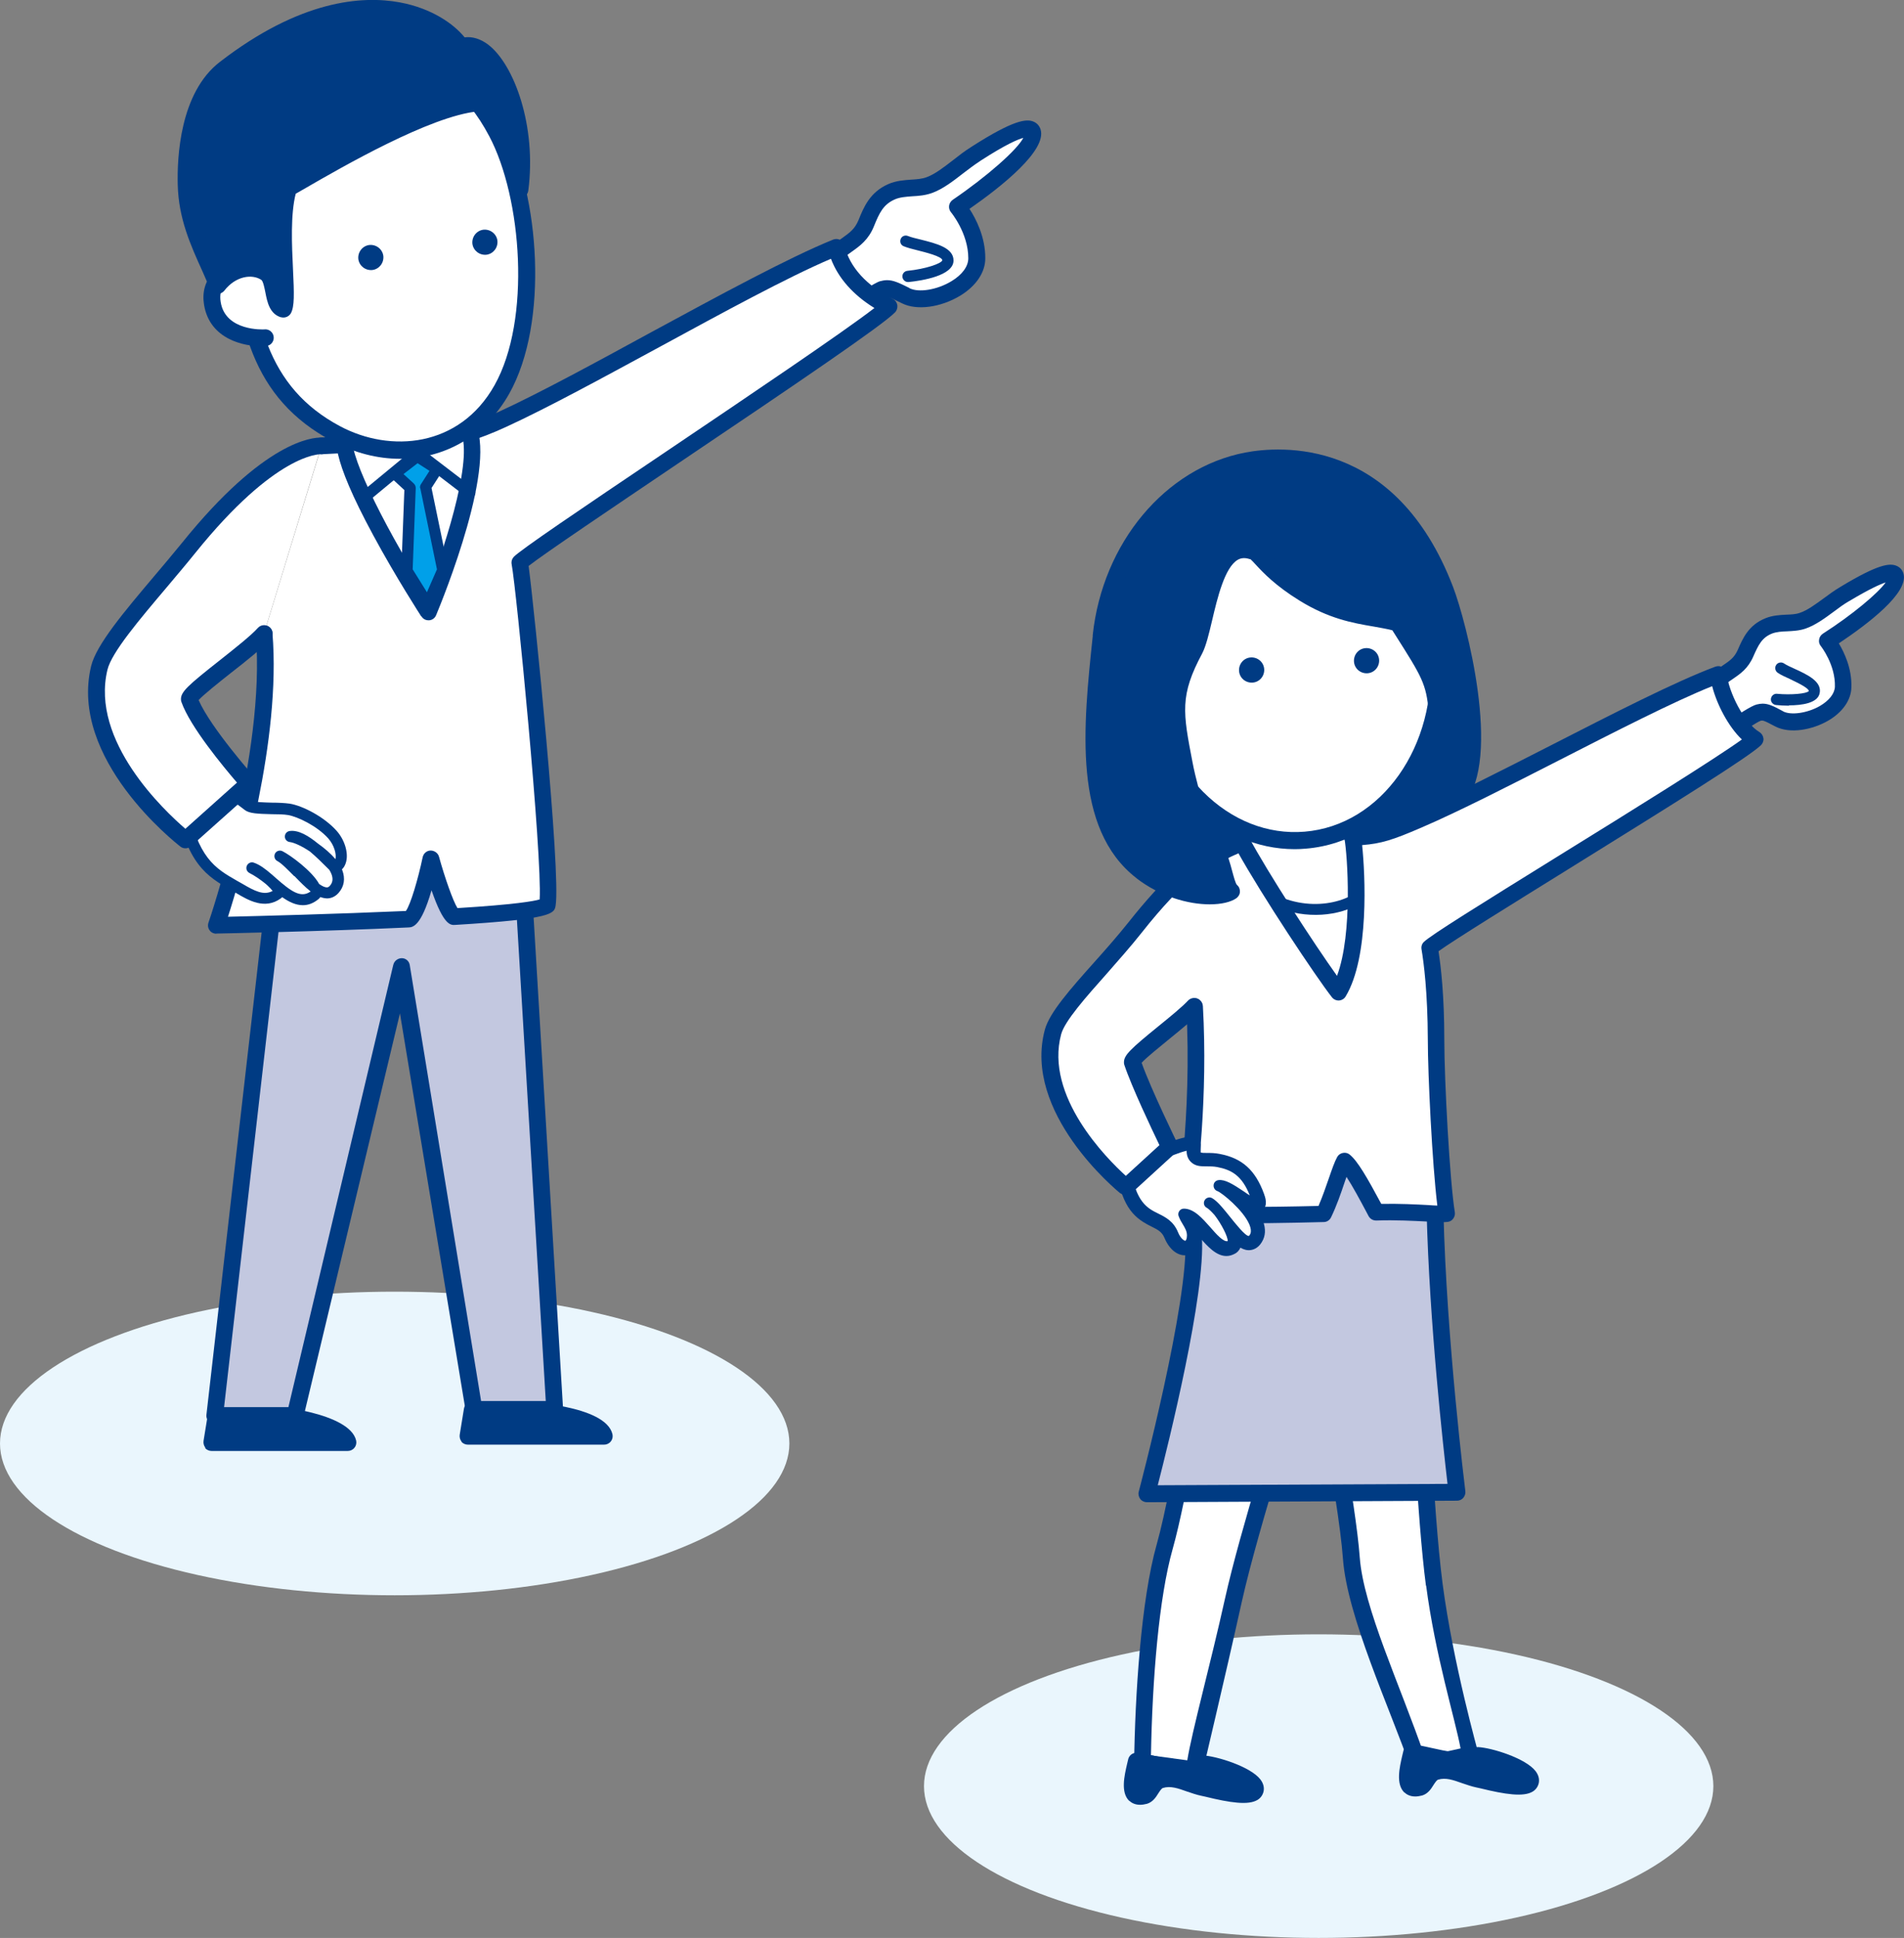 <?xml version="1.0" encoding="UTF-8"?><svg id="_レイヤー_2" xmlns="http://www.w3.org/2000/svg" viewBox="0 0 112.16 114.13"><rect x="0" y="0" width="112.16" height="114.13" fill="#808080" stroke="none"/><defs><style>.cls-1{fill:#c3c8e0;}.cls-1,.cls-2,.cls-3,.cls-4,.cls-5{stroke-width:0px;}.cls-2{fill:#00a0e9;}.cls-3{fill:#fff;}.cls-4{fill:#eaf6fd;}.cls-5{fill:#003b83;}</style></defs><g id="_文字"><ellipse class="cls-4" cx="23.25" cy="85.01" rx="23.25" ry="8.94"/><ellipse class="cls-4" cx="77.68" cy="105.19" rx="23.25" ry="8.94"/><path class="cls-3" d="M79.6,91.76c-.27-3.7-2.22-13.41-2.22-13.41l6.19,1.27s.31,9.12.91,13.71c.63,4.79,2.12,10.04,2.12,10.04l-3.01.65c-1.59-4.56-3.76-9.22-3.98-12.25Z"/><path class="cls-5" d="M83.12,104.18c-1.28-3.66-3.76-8.98-4.01-12.38h0c-.26-3.63-2.19-13.25-2.21-13.35-.03-.16.02-.33.14-.45.12-.12.29-.17.45-.13l6.19,1.27c.22.05.39.24.39.47,0,.09.32,9.15.91,13.66.62,4.72,2.1,9.93,2.11,10.01.05.26-.12.52-.38.58l-3.01.65s-.07.01-.1.01c-.21,0-.4-.13-.47-.33ZM84,93.39c-.53-4.02-.84-11.57-.9-13.37l-5.08-1.04c.46,2.34,1.85,9.6,2.08,12.74.22,2.96,2.35,7.45,3.82,11.71l2.12-.46c-.33-1.76-1.5-5.52-2.03-9.59ZM79.6,91.76h0s0,0,0,0Z"/><path class="cls-5" d="M87.04,103.39c.91.04,3.27.88,3.12,1.54-.15.66-2.68-.05-3.08-.13-.82-.17-1.64-.73-2.52-.45-.47.15-.58.83-.92.93-1.25.36-.56-1.63-.5-2.05.9.04,3.08.92,3.89.16Z"/><path class="cls-5" d="M82.73,105.57c-.52-.5-.28-1.5-.13-2.16.03-.11.05-.2.06-.25.04-.25.26-.43.51-.42.31.01.7.1,1.15.2.8.18,2,.45,2.38.09.1-.09.23-.14.36-.14.82.04,2.82.66,3.4,1.42.22.29.22.55.18.72-.05.2-.17.37-.35.48-.54.33-1.62.17-3.08-.19-.1-.02-.18-.04-.23-.05-.29-.06-.57-.16-.84-.25-.53-.19-.98-.35-1.43-.21-.08.03-.18.18-.27.32-.14.23-.33.51-.66.61-.15.04-.29.06-.41.06-.31,0-.51-.12-.64-.24ZM83.62,104.61c.14-.22.32-.51.65-.67-.06-.01-.11-.02-.16-.04-.2-.05-.4-.09-.57-.12-.12.54-.17.89-.12,1.04.02,0,.04,0,.07-.01.04-.04.1-.14.14-.2ZM86.6,104.14c.2.07.4.14.59.17.05.01.15.03.26.06,1.11.27,1.7.34,2.01.35-.49-.33-1.59-.73-2.27-.82-.18.12-.38.19-.59.24Z"/><path class="cls-3" d="M68.61,91.09c1.01-3.57,2.5-13.36,2.5-13.36l5.38,3.31s-2.83,8.68-3.83,13.19c-1.05,4.72-2.31,10-2.31,10l-3.05-.42c.06-4.83.48-9.8,1.31-12.73Z"/><path class="cls-5" d="M70.29,104.72l-3.05-.42c-.25-.03-.43-.25-.43-.5.05-3.88.4-9.57,1.33-12.85h0c.99-3.5,2.47-13.2,2.49-13.3.02-.16.13-.3.28-.37.15-.07.32-.06.47.03l5.38,3.31c.19.12.28.36.21.57-.03.09-2.83,8.71-3.82,13.15-1.03,4.65-2.29,9.9-2.3,9.98-.04.24-.25.42-.49.42-.02,0-.05,0-.07,0ZM71.48,78.53c-.37,2.36-1.54,9.66-2.4,12.69-.81,2.86-1.2,7.65-1.28,12.16l2.14.29c.29-1.77,1.34-5.55,2.23-9.56.88-3.96,3.17-11.16,3.72-12.87l-4.42-2.72Z"/><path class="cls-5" d="M70.83,103.88c.91.04,3.27.88,3.12,1.54-.15.66-2.68-.05-3.08-.13-.82-.17-1.64-.73-2.52-.45-.47.15-.58.83-.92.93-1.25.36-.56-1.63-.5-2.05.9.04,3.08.92,3.89.16Z"/><path class="cls-5" d="M66.52,106.06c-.52-.5-.28-1.5-.13-2.16.03-.11.05-.2.06-.25.04-.25.26-.44.51-.42.31.01.7.1,1.15.2.8.18,2,.45,2.38.09.1-.09.23-.14.36-.14.82.04,2.82.66,3.4,1.42.22.29.22.55.18.72-.05.2-.17.37-.35.48-.54.33-1.62.17-3.08-.19-.1-.02-.18-.04-.23-.05-.29-.06-.57-.16-.84-.25-.53-.19-.98-.35-1.43-.21-.08.03-.18.18-.27.32-.14.23-.33.51-.66.61-.15.04-.29.06-.41.06-.31,0-.51-.12-.64-.24ZM67.41,105.1c.14-.22.32-.51.65-.67-.06-.01-.11-.02-.16-.04-.2-.05-.4-.09-.57-.12-.12.54-.17.89-.12,1.04.02,0,.04,0,.07-.01.04-.04.1-.14.14-.2ZM70.39,104.63c.2.07.4.14.59.17.05.01.15.03.26.06,1.11.27,1.7.34,2.01.35-.49-.33-1.59-.73-2.27-.82-.18.12-.38.19-.59.24Z"/><path class="cls-1" d="M84.53,71.4c.19,7.65,1.29,16.49,1.29,16.49l-18.27.09s3.01-11.33,2.75-15.11c-.29-4.16,1.29-7.06,3.84-9.93,1.56-1.75,7.74-1.22,7.99,0,.75,3.64,2.29,3.98,2.4,8.46Z"/><path class="cls-5" d="M67.17,88.28c-.09-.12-.13-.28-.09-.43.03-.11,2.99-11.29,2.74-14.95-.33-4.77,1.82-7.88,3.96-10.29,1.28-1.44,5.04-1.53,7.17-.96,1.02.27,1.56.66,1.67,1.19.3,1.44.72,2.34,1.13,3.21.62,1.33,1.21,2.58,1.28,5.33.18,7.54,1.28,16.35,1.29,16.44.02.14-.03.28-.12.39-.09.11-.23.17-.37.17l-18.27.09h0c-.15,0-.3-.07-.39-.19ZM84.04,71.42h0c-.06-2.54-.58-3.65-1.18-4.94-.43-.93-.88-1.88-1.2-3.42-.07-.13-.69-.49-2.07-.66-1.88-.23-4.29,0-5.07.87-2.88,3.24-3.96,6.01-3.72,9.56.23,3.35-1.97,12.19-2.6,14.64l17.07-.08c-.24-2.06-1.07-9.49-1.23-15.99ZM84.53,71.4h0,0Z"/><path class="cls-3" d="M82.51,52.9c.81,2.34,1.17,5.72,1.17,5.72l-13.87.3s.53-3.58,1.39-6.02c.85-2.44,2.47-4.16,3.92-5.46,1.2-1.08,3.2-.58,3.85.09.96.98,2.72,3.03,3.54,5.37Z"/><path class="cls-5" d="M69.44,59.26c-.1-.11-.14-.26-.12-.4.02-.15.55-3.66,1.41-6.11.92-2.63,2.65-4.41,4.06-5.67,1.37-1.22,3.66-.78,4.54.11.8.81,2.76,2.99,3.65,5.55h0c.82,2.37,1.18,5.69,1.2,5.84.01.14-.03.27-.12.38-.09.1-.22.16-.36.17l-13.87.3s0,0-.01,0c-.14,0-.28-.06-.37-.17ZM82.05,53.07c-.83-2.38-2.67-4.42-3.42-5.18-.45-.46-2.16-.98-3.17-.07-1.32,1.18-2.94,2.85-3.78,5.26-.63,1.79-1.08,4.25-1.27,5.35l12.73-.28c-.13-1.04-.48-3.37-1.08-5.08Z"/><path class="cls-3" d="M80.48,52.5c-1.14,1.18-4.04,1.65-6.39-.05l5.46,8.05,1.04-8.14"/><path class="cls-5" d="M79.28,60.68l-5.46-8.05c-.09-.13-.07-.31.04-.42.11-.11.29-.12.42-.03,2.28,1.66,4.97,1.11,5.96.09.01-.01.03-.03.04-.04.05-.14.2-.23.35-.21.18.02.31.19.28.37l-1.04,8.15c-.02.14-.12.25-.25.28-.03,0-.05,0-.08,0-.11,0-.21-.05-.27-.14ZM75.14,53.41l4.19,6.18.82-6.41c-1.23.78-3.21.98-5.01.23Z"/><path class="cls-3" d="M104.79,42.33c1.13.61,3.73-.35,3.78-1.86.05-1.51-.94-2.73-.94-2.73,0,0,4.31-2.77,4.03-3.83-.19-.68-2.81.96-3.07,1.12-.74.44-1.61,1.26-2.4,1.53-.66.22-1.35.04-2,.3-.78.32-1.06.88-1.38,1.62-.34.77-.87.95-1.48,1.42-.52.4-.96,1.05-1.63,1.21-.32.08,1.84,2.12,1.84,2.12,0,0,1.72-1.2,2.05-1.27.32-.08.47-.04,1.21.36Z"/><path class="cls-5" d="M101.2,43.6c-2.15-2.04-2.08-2.31-2-2.58.05-.19.2-.33.39-.38.33-.08.62-.36.93-.66.16-.16.33-.32.51-.46.17-.13.33-.24.47-.34.4-.27.66-.45.86-.89.3-.69.64-1.48,1.64-1.88.42-.17.84-.19,1.22-.21.29-.01.57-.02.81-.11.43-.14.93-.51,1.41-.86.3-.22.61-.45.9-.62l.08-.05c2.23-1.35,2.9-1.4,3.29-1.24.21.08.36.25.42.47.31,1.13-2.09,2.95-3.81,4.1.32.53.78,1.49.74,2.6-.02.75-.53,1.47-1.38,1.96-.87.5-2.21.81-3.13.32h0c-.67-.36-.71-.35-.84-.32-.2.07-1.14.68-1.9,1.2-.09.06-.18.09-.28.09-.12,0-.25-.05-.34-.14ZM105.03,41.89h0c.46.25,1.44.11,2.17-.31.55-.32.87-.73.89-1.13.04-1.3-.82-2.39-.83-2.4-.09-.11-.13-.25-.1-.39.02-.14.1-.26.22-.34,1.72-1.1,3.26-2.39,3.7-3.02-.33.11-.96.39-2.13,1.09l-.09.05c-.25.15-.53.35-.82.57-.54.4-1.1.81-1.68,1.01-.38.13-.75.14-1.08.16-.32.01-.62.03-.89.13-.6.24-.8.66-1.11,1.36-.31.71-.77,1.02-1.21,1.32-.13.09-.27.18-.42.3-.14.11-.28.24-.43.39-.24.23-.5.49-.82.68.28.32.74.8,1.2,1.25.75-.51,1.58-1.05,1.88-1.12.13-.03.24-.05.35-.05.34,0,.64.14,1.21.45Z"/><path class="cls-3" d="M104.91,39.34c.53.36,2.1.81,1.96,1.42-.13.61-2.22.42-2.22.42"/><path class="cls-5" d="M105.38,41.54c.77,0,1.69-.13,1.81-.71.15-.69-.72-1.1-1.49-1.45-.25-.11-.48-.22-.61-.31-.15-.1-.36-.06-.46.09-.1.15-.06.36.09.46.17.12.43.24.7.36.77.36,1.15.6,1.13.72-.11.15-1.03.24-1.87.16-.18-.02-.34.12-.36.3-.02.18.12.34.3.36.2.02.47.04.76.04Z"/><path class="cls-3" d="M70.34,59.26c.37,6.51-.61,12.29-.61,12.29,0,0,4,.06,8.23-.06.57-1.17.93-2.63,1.21-3.12.49.38,1.29,1.92,1.88,3.02,1.95-.07,3.77.15,4.16.09-.32-1.93-.62-7.93-.63-10.25,0-2.57-.2-4.37-.38-5.41.87-.84,17.84-10.98,19.18-12.28-1.05-.62-2.02-2.56-2.17-3.82-4.25,1.59-12.81,6.45-17.7,8.55-1.93.83-2.46.96-3.85,1.02.21,1.16.58,6.77-.84,9.11-.99-1.24-4.45-6.48-5.74-8.92l-1.54.6"/><path class="cls-5" d="M72.1,72.05c1.55,0,3.69-.02,5.88-.08.18,0,.35-.11.43-.28.32-.66.58-1.41.78-2.01.04-.13.09-.25.13-.37.36.55.8,1.37,1.12,1.97l.18.34c.09.16.25.26.45.26,1.13-.04,2.21.02,3,.06.68.04,1.02.05,1.22.02.13-.02.25-.09.32-.2.08-.11.11-.24.09-.37-.3-1.84-.62-7.77-.62-10.17,0-2.59-.2-4.29-.34-5.2.9-.65,4.47-2.86,7.66-4.84,6.17-3.83,10.6-6.59,11.33-7.29.11-.11.17-.26.15-.41-.02-.15-.11-.29-.24-.37-.9-.53-1.8-2.32-1.93-3.45-.02-.15-.1-.28-.23-.36s-.29-.09-.43-.04c-2.36.88-6.06,2.78-9.64,4.61-2.9,1.48-5.89,3.01-8.08,3.96-1.92.83-2.38.92-3.67.98-.14,0-.27.07-.36.19-.09.11-.12.26-.1.4.17.92.5,5.56-.44,8.07-1.31-1.83-4.08-6.07-5.21-8.2-.12-.22-.38-.32-.62-.23l-1.54.6c-.25.1-.38.39-.28.64.1.25.39.38.64.28l1.13-.44c1.47,2.65,4.66,7.44,5.58,8.61.1.13.26.2.42.19.16-.01.31-.1.39-.24,1.4-2.32,1.15-7.18.97-8.91,1.13-.09,1.8-.3,3.49-1.03,2.21-.95,5.22-2.49,8.14-3.98,3.29-1.68,6.68-3.42,8.99-4.35.28,1.09.96,2.39,1.75,3.14-1.61,1.16-6.6,4.26-10.71,6.8-4.71,2.92-7.61,4.72-8.02,5.12-.12.11-.17.28-.14.44.13.78.36,2.51.37,5.33,0,2.05.26,7.33.56,9.76-.16,0-.35-.02-.52-.03-.74-.04-1.72-.09-2.78-.07l-.04-.07c-.77-1.43-1.35-2.46-1.83-2.84-.11-.09-.26-.12-.4-.09-.14.03-.26.11-.33.24-.15.27-.3.7-.49,1.25-.18.52-.38,1.1-.61,1.63-3.14.08-6.13.07-7.34.06.23-1.63.83-6.51.53-11.83-.02-.27-.25-.48-.52-.46-.27.02-.48.25-.46.52.36,6.38-.59,12.12-.6,12.18-.02.14.02.29.11.4.09.11.23.18.37.18.02,0,.95.01,2.38.01Z"/><path class="cls-3" d="M67.05,67.65c.53,1.07,2.36-.32,3.18-.21.02.24-.08.59.19.81.27.22.75.07,1.34.18,1.07.2,1.74.71,2.23,2.04.51,1.38-1.47-.7-2.18-.62.39.12,2.6,1.94,2.15,2.95-.58,1.28-1.92-1.48-2.71-1.92.59.31,1.77,2.22,1.27,2.52-.88.52-1.82-1.85-2.78-1.85.15.43.5.71.5,1.25,0,.85-.76.88-1.16-.08-.6-1.44-2.27-.34-2.81-3.88"/><path class="cls-5" d="M72.25,73.97c.17,0,.34-.05.52-.15.09-.05.22-.16.3-.34.2.11.39.17.6.14.22-.03.53-.16.74-.62.16-.36.14-.78-.08-1.25-.05-.11-.11-.22-.18-.33.06-.02.13-.05.19-.1.38-.3.19-.82.12-1.01-.51-1.4-1.29-2.1-2.6-2.35-.29-.06-.55-.06-.76-.06-.13,0-.32,0-.37-.03,0-.03,0-.14,0-.21,0-.09,0-.17,0-.25-.02-.23-.2-.42-.43-.45-.42-.05-.9.12-1.42.31-.83.3-1.27.41-1.39.17-.12-.24-.42-.34-.66-.22-.24.12-.34.42-.22.66.54,1.07,1.78.62,2.61.31.17-.06.37-.13.54-.19.03.21.12.44.35.63.29.24.64.24.98.25.19,0,.38,0,.57.04.66.13,1.15.36,1.55,1.05-.61-.4-1.05-.65-1.46-.61-.23.03-.42.21-.44.45-.02.23.13.45.35.52.25.11,1.48,1.12,1.79,1.91.06.16.08.28.04.36,0,0,0,0,0,0-.24-.16-.66-.7-.91-1-.32-.41-.61-.77-.9-1.01-.08-.06-.15-.11-.22-.15-.24-.13-.53-.04-.66.2-.13.24-.04.54.19.67.1.05.23.19.38.37.29.36.6.89.72,1.23-.21-.15-.52-.5-.69-.69-.5-.57-1.02-1.16-1.68-1.16h0c-.16,0-.31.08-.4.21-.09.13-.12.3-.06.45.07.2.17.37.26.52.14.23.21.37.21.57,0,.03,0,.05,0,.07-.06-.06-.14-.17-.21-.34-.29-.71-.79-.96-1.24-1.18-.64-.32-1.24-.62-1.55-2.59-.04-.27-.29-.45-.56-.41-.27.04-.45.29-.41.56.35,2.29,1.15,2.86,2.08,3.32.38.19.61.31.76.67.3.72.84,1.11,1.37,1,.34-.07.7-.37.74-.99.43.49.94,1.05,1.53,1.05Z"/><path class="cls-3" d="M67.05,67.65c.53,1.07,2.36-.32,3.18-.21.02.24-.08.59.19.81.27.22.75.07,1.34.18,1.07.2,1.74.71,2.23,2.04.51,1.38-1.47-.7-2.18-.62.39.12,2.6,1.94,2.15,2.95-.58,1.28-1.92-1.48-2.71-1.92.59.31,1.77,2.22,1.27,2.52-.88.52-1.82-1.85-2.78-1.85.15.43.5.71.5,1.25,0,.85-.76.88-1.16-.08-.6-1.44-2.27-.34-2.81-3.88"/><path class="cls-5" d="M72.25,73.8c.14,0,.28-.04.43-.13.1-.06.25-.19.28-.46.23.17.46.27.69.24.18-.02.43-.13.61-.53.14-.32.12-.69-.08-1.12-.08-.18-.2-.37-.33-.55.15.03.27.01.39-.08.28-.22.13-.65.06-.83-.5-1.35-1.21-2-2.48-2.25-.27-.05-.52-.05-.73-.05-.2,0-.4,0-.46-.06-.07-.06-.08-.14-.07-.35,0-.08,0-.16,0-.23-.01-.16-.13-.28-.29-.3-.38-.05-.85.12-1.34.3-.96.35-1.41.45-1.59.09-.08-.16-.28-.23-.44-.15-.16.08-.23.28-.15.44.47.94,1.59.53,2.41.23.26-.1.53-.19.74-.24,0,.22.05.5.31.71.25.21.55.21.88.21.19,0,.39,0,.61.04.84.16,1.46.5,1.92,1.67-.11-.07-.24-.15-.33-.22-.66-.44-1.12-.73-1.51-.68-.16.02-.28.14-.29.3-.01.16.08.3.23.35.25.09,1.52,1.11,1.88,1.97.09.22.11.4.06.53-.05.12-.1.14-.1.14,0,0,0,0,0,0-.21,0-.8-.75-1.09-1.11-.3-.37-.58-.73-.85-.96-.08-.07-.15-.12-.22-.16-.16-.09-.36-.02-.44.13-.09.16-.03.36.13.44.12.07.28.23.45.42.4.51.8,1.29.78,1.54-.24.07-.66-.39-1.02-.81-.48-.54-.97-1.1-1.56-1.1h0c-.11,0-.21.05-.27.14-.06.09-.08.2-.04.3.07.19.16.35.25.49.13.22.24.4.24.65,0,.22-.07.3-.09.31-.05.01-.27-.09-.44-.51-.27-.65-.74-.88-1.16-1.09-.65-.32-1.32-.66-1.64-2.71-.03-.18-.19-.3-.38-.27-.18.03-.3.2-.27.38.37,2.39,1.27,2.84,1.99,3.2.39.19.67.33.84.76.27.64.73,1,1.18.91.3-.06.62-.34.61-.95,0-.13-.02-.25-.04-.35.1.1.19.21.28.31.44.5.92,1.05,1.45,1.05Z"/><path class="cls-3" d="M70.34,59.26c-.83.9-3.65,2.89-3.64,3.28.51,1.54,2.2,5,2.2,5l-2.58,2.36s-5.54-4.5-4.29-9.13c.37-1.36,3.01-3.84,4.85-6.17,2.41-3.05,4.17-4.34,5.34-4.87"/><path class="cls-5" d="M66.01,70.29c-.24-.19-5.78-4.76-4.46-9.65.27-1,1.49-2.38,2.9-3.96.7-.78,1.41-1.59,2.04-2.38,2.05-2.59,3.91-4.28,5.53-5.01.25-.11.54,0,.65.25.11.25,0,.54-.25.65-1.02.46-2.73,1.65-5.16,4.73-.64.81-1.37,1.63-2.07,2.43-1.22,1.37-2.47,2.78-2.68,3.56-.98,3.64,2.68,7.32,3.81,8.34l1.98-1.81c-.44-.91-1.64-3.44-2.07-4.73-.02-.05-.02-.1-.02-.15,0-.42.38-.78,2.04-2.13.69-.56,1.4-1.14,1.73-1.5.19-.2.5-.21.7-.03.2.19.21.5.03.7-.38.41-1.12,1.01-1.83,1.59-.55.45-1.36,1.1-1.63,1.4.56,1.58,2.09,4.7,2.1,4.73.1.2.05.43-.11.58l-2.58,2.36c-.09.09-.21.13-.33.13-.11,0-.22-.04-.31-.11ZM67.15,62.69h0,0Z"/><path class="cls-3" d="M67.37,39.92c.46,5.67,4.72,9.96,9.52,9.56,4.79-.39,8.31-5.31,7.84-10.98-.46-5.67-4.72-9.96-9.52-9.56-4.79.39-8.31,5.31-7.84,10.98Z"/><path class="cls-5" d="M70.16,47.32c-1.88-1.89-3.04-4.5-3.28-7.36-.23-2.86.49-5.63,2.04-7.8,1.57-2.19,3.79-3.51,6.25-3.71,5.06-.41,9.57,4.08,10.05,10.02.48,5.94-3.24,11.1-8.3,11.51-.22.02-.44.03-.65.03-2.23,0-4.39-.94-6.12-2.68ZM75.26,29.43c-2.17.18-4.14,1.35-5.53,3.3-1.41,1.98-2.07,4.52-1.86,7.14h0c.21,2.63,1.28,5.02,2.99,6.75,1.69,1.7,3.82,2.54,5.99,2.36,4.52-.37,7.83-5.05,7.39-10.45-.42-5.17-4.14-9.14-8.42-9.14-.19,0-.38,0-.56.02Z"/><path class="cls-5" d="M79.76,38.97c.03.41.39.71.8.68.41-.03.71-.39.68-.8-.03-.41-.39-.71-.8-.68-.41.03-.71.39-.68.8Z"/><path class="cls-5" d="M72.99,39.52c.03.41.39.71.8.68.41-.03.71-.39.68-.8-.03-.41-.39-.71-.8-.68-.41.03-.71.39-.68.8Z"/><path class="cls-5" d="M64.87,37.45c.51-4.84,3.82-9.4,8.59-10.31,3.68-.7,8.89.36,11.68,7.59.97,2.51,2.68,9.99.75,12.27-.91.37-5.61,3.14-6.52,1.93,3.88-1.88,4.44-4.37,5.3-6.94-.16-1.97-.49-2.38-2.32-5.29-1.52-.42-3.23-.32-5.53-1.73-2.3-1.41-2.7-2.58-3.12-2.51-2.39-.68-2.61,4.5-3.31,5.8-1.39,2.59-1.2,3.73-.61,6.75.09.44.21.98.37,1.57.17.65,1.61,1.86,2.6,2.39,0,0,.23.21.46.64-.29.15-1.33.54-1.4.75.37.88.43,1.84.78,2.14-.67.47-3.18.48-5.31-1.17-3.58-2.77-2.93-8.69-2.38-13.88Z"/><path class="cls-5" d="M66.95,51.72c-3.78-2.92-3.14-8.94-2.58-14.25v-.07c.58-5.43,4.28-9.85,8.99-10.75,2.01-.38,8.83-.95,12.23,7.9.79,2.05,2.89,10.14.67,12.76-.05.06-.12.11-.19.14-.15.06-.46.22-.82.4-2.68,1.36-5.37,2.59-6.28,1.37-.09-.12-.12-.27-.08-.41.03-.14.13-.26.26-.33,3.42-1.66,4.09-3.73,4.87-6.12.05-.15.09-.29.14-.44-.14-1.65-.41-2.07-1.95-4.5l-.19-.3c-.35-.09-.72-.15-1.1-.22-1.24-.21-2.64-.46-4.37-1.53-1.41-.87-2.15-1.65-2.58-2.12-.11-.12-.24-.26-.31-.32-.03,0-.07,0-.1-.02-.25-.07-.46-.05-.65.06-.77.45-1.2,2.26-1.51,3.58-.19.81-.36,1.5-.58,1.93-1.33,2.48-1.14,3.47-.57,6.42.08.43.21.97.36,1.54.1.39,1.31,1.52,2.35,2.09.03.02.07.04.09.07.03.03.31.28.56.78.13.24.03.54-.21.67-.08.04-.23.11-.39.18-.15.07-.44.19-.65.3.09.28.17.55.23.79.08.29.19.72.28.8.12.1.18.25.17.4,0,.15-.09.29-.21.38-.33.23-.89.36-1.57.36-1.25,0-2.91-.45-4.33-1.55ZM71.65,51.57c-.09-.32-.18-.69-.32-1.02-.05-.11-.05-.24,0-.36.11-.3.42-.48,1.14-.79,0-.01-.02-.02-.02-.03-.91-.51-2.54-1.79-2.77-2.67-.16-.59-.28-1.15-.37-1.6-.57-2.94-.83-4.29.66-7.08.17-.31.32-.98.49-1.69.39-1.66.84-3.54,1.97-4.2.4-.24.85-.3,1.33-.18.36,0,.62.29.95.63.43.46,1.08,1.16,2.38,1.96,1.58.97,2.88,1.2,4.03,1.39.48.08.93.16,1.38.28.12.03.22.11.29.21l.29.46c1.61,2.54,1.94,3.07,2.11,5.05,0,.07,0,.13-.02.2-.06.18-.12.35-.17.53-.68,2.09-1.38,4.23-4.07,5.97.75-.2,1.96-.68,3.92-1.67.33-.17.58-.3.77-.38,1.54-2.05.23-8.75-.9-11.69-3.04-7.91-8.79-7.73-11.12-7.28-4.29.82-7.66,4.88-8.19,9.88h0v.07c-.54,5.05-1.15,10.78,2.19,13.36,1.67,1.29,3.45,1.43,4.29,1.29-.07-.2-.13-.42-.2-.66Z"/><path class="cls-5" d="M30.8,83.04c1,0,4.55.44,4.8,1.54-3.26,0-8.03,0-8.03,0l.25-1.54h2.98Z"/><path class="cls-5" d="M27.19,84.9c-.09-.11-.13-.26-.11-.4l.25-1.54c.04-.24.25-.41.49-.41h2.98c.06,0,4.88.18,5.28,1.92.03.15,0,.3-.1.42-.09.12-.24.19-.39.19h-8.03c-.14,0-.28-.06-.38-.17ZM30.8,83.54h-2.56s-.09.55-.09.55h5.96c-.96-.32-2.39-.55-3.31-.55Z"/><path class="cls-5" d="M15.58,83.26c1,0,4.67.58,4.92,1.68h-8.03s.25-1.54.25-1.54l2.86-.14Z"/><path class="cls-5" d="M12.1,85.26c-.09-.11-.13-.26-.11-.4l.25-1.54c.04-.23.23-.4.46-.41l2.86-.14s.02,0,.02,0c.59,0,5.03.44,5.4,2.07.03.15,0,.3-.1.42-.09.12-.24.19-.39.19h-8.03c-.14,0-.28-.06-.38-.17ZM15.6,83.76l-2.45.12-.09.57h6.04c-1.01-.38-2.59-.69-3.5-.69Z"/><polygon class="cls-1" points="30.68 49.83 32.67 83.01 27.92 83.01 23.65 56.93 17.39 83.37 12.64 83.37 16.48 49.83 30.68 49.83"/><path class="cls-5" d="M12.28,83.7c-.09-.1-.14-.24-.12-.38l3.84-33.54c.03-.25.24-.44.49-.44h14.2c.26,0,.48.2.49.47l1.99,33.18c0,.14-.04.27-.13.37-.09.1-.22.15-.36.15h-4.76c-.24,0-.45-.18-.49-.42l-3.87-23.41-5.69,23.8c-.05.23-.25.39-.48.39h-4.74c-.14,0-.27-.06-.37-.16ZM23.17,56.82c.05-.23.27-.39.5-.39.24,0,.44.18.47.42l4.2,25.66h3.81s-1.93-32.19-1.93-32.19h-13.29s-3.73,32.55-3.73,32.55h3.79s6.18-26.06,6.18-26.06Z"/><path class="cls-3" d="M53.35,17.41c1.28.65,4.18-.5,4.19-2.19.01-1.7-1.13-3.04-1.13-3.04,0,0,4.77-3.24,4.41-4.41-.23-.76-3.12,1.16-3.41,1.34-.82.51-1.77,1.47-2.65,1.79-.73.26-1.51.08-2.24.4-.87.38-1.16,1.02-1.5,1.86-.36.88-.95,1.09-1.62,1.64-.57.47-1.05,1.21-1.8,1.41-.36.1,2.12,2.33,2.12,2.33,0,0,1.9-1.39,2.26-1.49.36-.1.52-.06,1.37.37Z"/><path class="cls-5" d="M49.39,18.9c-2.45-2.2-2.37-2.51-2.31-2.78.05-.19.19-.34.39-.39.39-.1.71-.43,1.06-.79.18-.18.36-.36.56-.53.18-.15.36-.28.52-.39.45-.32.74-.53.96-1.05.31-.77.67-1.65,1.76-2.13.46-.2.93-.23,1.34-.26.33-.02.65-.04.93-.15.49-.18,1.04-.61,1.57-1.02.34-.27.67-.52.99-.72l.09-.06c2.45-1.57,3.2-1.63,3.6-1.48.22.08.38.25.45.48.37,1.23-2.29,3.35-4.19,4.67.37.57.94,1.65.93,2.92,0,.82-.54,1.62-1.47,2.19-1.16.7-2.57.89-3.44.45-.78-.39-.83-.38-1.01-.33-.22.08-1.27.8-2.11,1.41-.09.06-.19.1-.29.1-.12,0-.24-.04-.33-.13ZM53.57,16.97h0c.55.28,1.64.1,2.48-.41.63-.38.99-.87.99-1.35,0-1.48-1.01-2.7-1.02-2.71-.09-.11-.13-.25-.11-.39.02-.14.1-.26.21-.34,2.03-1.38,3.81-2.96,4.16-3.65-.33.09-1.04.39-2.51,1.34l-.1.07c-.28.18-.58.41-.91.66-.59.46-1.21.94-1.84,1.17-.41.15-.81.18-1.19.2-.37.03-.71.05-1.01.18-.69.3-.92.8-1.24,1.59-.32.79-.82,1.15-1.3,1.49-.15.11-.31.22-.47.35-.16.13-.31.29-.48.45-.28.28-.58.59-.95.81.33.36.91.93,1.47,1.46.75-.54,1.76-1.24,2.1-1.33.15-.04.28-.06.41-.06.36,0,.69.15,1.31.46Z"/><path class="cls-3" d="M53.38,14.2c.66.28,2.49.44,2.47,1.14-.01.7-2.36.94-2.36.94"/><path class="cls-5" d="M53.49,16.61s.02,0,.03,0c.79-.08,2.64-.37,2.65-1.26.01-.76-1.02-1.01-1.93-1.24-.3-.07-.58-.14-.75-.21-.17-.07-.36,0-.43.17-.07.17,0,.36.17.43.22.09.52.17.85.25.39.1,1.43.35,1.43.58-.06.19-.97.51-2.06.62-.18.02-.31.18-.29.36.02.17.16.3.33.3Z"/><path class="cls-3" d="M18.94,26.27c4.38-.28,6.33.43,10.7-1.58,5.42-2.5,14.9-8.21,19.63-10.11.36,1.47,1.51,2.66,3.12,3.48-1.47,1.5-20.8,14.11-21.76,15.08.23,1.17,1.94,18.26,1.63,20.12-.05.3-2.4.55-5.46.73-.47.03-1.42-3.4-1.42-3.4,0,0-.74,3.53-1.33,3.56-5.22.24-11.31.36-11.31.36,0,0,3.42-9.88,2.81-17.18"/><path class="cls-5" d="M12.74,54.98s0,0,0,0c.06,0,6.15-.12,11.32-.36.24-.01.74-.03,1.36-2.19.72,2.08,1.12,2.06,1.4,2.04,5.78-.35,5.83-.67,5.91-1.14.32-1.93-1.26-17.52-1.59-20,.93-.73,4.9-3.4,8.75-6,7.01-4.72,12.04-8.13,12.83-8.93.11-.11.16-.27.14-.43-.03-.16-.12-.29-.26-.36-1.56-.79-2.55-1.88-2.86-3.16-.03-.14-.13-.26-.25-.32-.13-.07-.28-.07-.41-.02-2.62,1.06-6.72,3.29-10.69,5.44-3.21,1.75-6.53,3.56-8.96,4.68-3.1,1.43-4.91,1.44-7.41,1.45-.9,0-1.92,0-3.11.09-.27.02-.48.25-.46.52.02.27.26.48.52.46,1.15-.07,2.12-.08,3.05-.08,2.53-.01,4.53-.02,7.82-1.54,2.46-1.13,5.79-2.95,9.02-4.7,3.7-2.01,7.51-4.09,10.09-5.19.43,1.14,1.31,2.13,2.56,2.9-1.82,1.41-7.49,5.23-12.16,8.38-5.35,3.6-8.64,5.83-9.08,6.27-.11.12-.16.28-.13.44.27,1.38,1.81,17.18,1.65,19.74-.34.1-1.43.3-4.84.51-.26-.4-.76-1.83-1.09-3.03-.06-.22-.28-.36-.49-.36-.23,0-.42.17-.47.39-.27,1.29-.72,2.81-.99,3.17-4.1.18-8.75.3-10.48.34.76-2.37,3.14-10.4,2.62-16.71-.02-.27-.26-.47-.53-.45-.27.02-.47.26-.45.53.59,7.11-2.75,16.88-2.79,16.98-.05.15-.03.32.07.45.09.13.24.2.4.2Z"/><path class="cls-3" d="M10.6,47.02c.72,3.95,1.98,4.41,3.48,5.29.74.43,1.51.86,2.26.32.32-.23-.69-1.1-1.53-1.53,1.09.35,2.41,2.65,3.71,1.61.51-.41-1.36-1.95-2.03-2.29.91.48,2.38,2.88,3.18,1.96,1.07-1.22-1.72-3.03-2.58-3.13.8-.11,2.01,1.22,2.61,1.82.56-.13.49-1.21-.14-1.92-.71-.8-1.93-1.39-2.56-1.49-.66-.11-2.09.01-2.4-.23-.31-.24-1.28-.88-1.31-1.15-.93-.1-2.7.74-2.7.74Z"/><path class="cls-5" d="M16.61,52.85s-.04.04-.07.06c-.94.68-1.91.11-2.62-.31-.1-.06-.21-.12-.31-.18-1.41-.81-2.64-1.51-3.33-5.34-.03-.15.05-.29.18-.36.19-.09,1.88-.88,2.87-.78.14.01.26.12.29.26.1.17.69.6.92.76.11.08.21.15.27.2.14.08.8.1,1.2.11.4,0,.77.02,1.06.06.75.12,2.02.77,2.76,1.6.49.55.72,1.35.54,1.89-.05.16-.13.29-.23.38,0,.01.01.03.02.04.19.5.12.97-.22,1.35-.18.2-.4.31-.65.32-.14,0-.28-.03-.42-.08-.03.05-.07.09-.12.13-.31.25-.61.35-.91.35-.42,0-.83-.2-1.21-.47ZM17.32,51.59c-.36-.36-.72-.74-.98-.88-.16-.08-.22-.28-.14-.44.08-.16.28-.22.44-.14.46.23,1.74,1.16,2.16,1.93.17.12.32.2.46.2.04,0,.1-.01.17-.09.17-.19.2-.41.1-.68-.03-.09-.08-.17-.13-.26-.04-.04-.09-.09-.13-.13-.25-.25-.63-.63-1.01-.95-.46-.31-.93-.53-1.19-.56-.17-.02-.29-.16-.29-.32,0-.17.12-.31.29-.33.52-.07,1.11.29,1.66.74.38.27.75.58,1.03.92.07-.29-.07-.82-.42-1.22-.67-.75-1.83-1.29-2.37-1.38-.23-.04-.6-.05-.96-.05-.81-.02-1.32-.04-1.58-.24-.06-.05-.15-.11-.25-.19-.56-.41-.9-.67-1.06-.9-.62.02-1.58.38-2.12.62.64,3.3,1.67,3.89,2.96,4.63.1.06.21.12.32.18.73.43,1.26.7,1.78.42-.06-.08-.16-.19-.29-.31-.05-.05-.1-.09-.16-.14-.25-.2-.57-.43-.92-.61-.15-.08-.22-.26-.15-.42.07-.16.24-.24.4-.19.36.12.7.38,1.06.69.08.07.16.14.24.21,0,0,0,0,.01.01.88.77,1.46,1.21,2.05.79-.32-.25-.64-.58-.95-.9ZM13.63,46.24h0s0,0,0,0Z"/><path class="cls-3" d="M15.55,37.31c-.91,1.03-4.42,3.45-4.41,3.88.61,1.72,3.5,4.95,3.5,4.95l-3.72,3.32s-6.35-4.9-5.08-10.13c.37-1.54,3.18-4.47,5.27-7.06,5.06-6.27,7.79-6,7.82-6.01"/><path class="cls-5" d="M10.63,49.86c-.27-.21-6.59-5.16-5.26-10.64.31-1.26,1.95-3.2,3.69-5.26.56-.66,1.14-1.35,1.67-2,4.84-6,7.68-6.21,8.22-6.19.25,0,.47.2.48.46.02.27-.19.51-.46.52-.02,0-.04,0-.06,0-.1,0-2.68-.05-7.41,5.82-.53.66-1.12,1.35-1.68,2.02-1.59,1.88-3.24,3.82-3.49,4.85-1.02,4.21,3.36,8.31,4.59,9.37l3.04-2.72c-.79-.92-2.76-3.29-3.27-4.74-.02-.05-.03-.1-.03-.15-.02-.45.39-.82,2.32-2.34.86-.68,1.83-1.45,2.21-1.88.18-.2.49-.22.7-.04s.22.49.04.7c-.44.5-1.4,1.27-2.34,2-.68.54-1.59,1.26-1.89,1.59.72,1.65,3.3,4.55,3.32,4.58.18.2.16.52-.04.7l-3.72,3.32c-.09.08-.21.13-.33.13-.11,0-.21-.03-.3-.1Z"/><path class="cls-3" d="M25.24,36.04s-5.93-9.16-4.8-10.63c.94-1.22,6.53-1.13,7.04-.34,1.42,2.16-2.25,10.97-2.25,10.97Z"/><path class="cls-5" d="M24.82,36.31s-1.51-2.33-2.84-4.8c-2.51-4.64-2.35-5.86-1.93-6.41.94-1.22,4.54-1.12,4.95-1.11,1.62.06,2.59.33,2.9.8,1.52,2.32-1.82,10.51-2.21,11.44-.07.17-.23.29-.41.3-.02,0-.03,0-.04,0-.17,0-.32-.08-.41-.23ZM23.2,25.03c-1.46.13-2.19.45-2.37.68-.46.6,1.51,4.82,4.31,9.26,1.31-3.36,2.77-8.29,1.95-9.61-.27-.22-1.91-.5-3.88-.33Z"/><path class="cls-5" d="M21.54,29.56c.07,0,.15-.02.21-.08l2.88-2.39,2.85,2.18c.14.11.35.08.46-.06.11-.14.08-.35-.06-.46l-3.06-2.34c-.12-.09-.29-.09-.41,0l-3.09,2.55c-.14.12-.16.32-.04.46.06.08.16.12.25.12Z"/><polygon class="cls-2" points="25.75 27.62 24.58 26.87 23.26 27.9 24.16 28.72 23.97 33.61 25.2 35.57 26.08 33.56 25.07 28.69 25.75 27.62"/><path class="cls-5" d="M24.92,35.75l-1.23-1.96c-.04-.06-.05-.12-.05-.19l.18-4.74-.78-.72c-.07-.07-.11-.16-.11-.26,0-.1.05-.19.13-.25l1.32-1.03c.11-.09.26-.09.38-.02l1.17.75c.07.05.13.12.14.21.02.09,0,.17-.04.25l-.61.95.98,4.74c.01.07,0,.14-.02.2l-.88,2.01c-.05.11-.16.19-.28.2,0,0-.02,0-.02,0-.11,0-.22-.06-.28-.15ZM24.75,28.75c-.02-.08,0-.17.05-.24l.5-.78-.7-.45-.83.64.61.56c.07.07.11.16.11.26l-.18,4.79.84,1.35.59-1.35-.98-4.77Z"/><path class="cls-3" d="M14.12,12.92c.16,5.64,1.02,10.14,5.69,12.62,3.45,1.84,7.67,1.11,9.76-2.61,2.19-3.9,1.77-11.24-.3-15.15-1.92-3.62-4.02-4.13-8.57-3.53-4.99.66-6.7,3.93-6.57,8.66Z"/><path class="cls-5" d="M19.57,25.98c-4.71-2.51-5.77-6.85-5.95-13.05-.16-5.45,2.19-8.53,7-9.16,4.47-.59,6.97-.18,9.08,3.79,2.08,3.92,2.65,11.43.3,15.62-1.4,2.49-3.81,3.84-6.44,3.84-1.31,0-2.67-.34-3.99-1.04ZM20.75,4.75c-4.33.57-6.28,3.16-6.14,8.15h0c.17,5.84,1.14,9.92,5.42,12.2,2.96,1.58,7.04,1.26,9.1-2.41,2.17-3.85,1.61-11.05-.31-14.67-1.4-2.63-2.82-3.49-5.37-3.49-.79,0-1.68.08-2.71.22Z"/><path class="cls-3" d="M15.62,15.63c-.69-.06-3.47.1-3.12,2.25.35,2.15,2.99,2.03,3.12,2.01"/><path class="cls-5" d="M15.37,20.4c.14,0,.25,0,.33-.02.27-.04.46-.29.42-.56-.04-.27-.29-.46-.56-.42-.01,0-2.28.13-2.56-1.61-.07-.43.01-.76.25-1.02.55-.6,1.84-.71,2.34-.67.27.02.51-.18.53-.45.02-.27-.18-.51-.45-.53-.58-.05-2.28.03-3.15.98-.44.48-.62,1.12-.5,1.85.34,2.07,2.41,2.44,3.35,2.44Z"/><path class="cls-5" d="M13.26,4.03c7.62-5.85,12.78-3.09,13.91-1.26,1.8-.75,4.08,3.7,3.46,8.4-.68-1.81-1.48-4.49-2.29-5.11-3.35.15-10.24,4.44-11.34,5.03-.68,2.24.08,6.43-.3,7.13-.73-.21-.43-1.75-1.03-2.15-.8-.52-2.04-.27-2.83.74-.88-2.04-1.81-3.67-1.87-5.94-.06-2.09.32-5.31,2.3-6.84Z"/><path class="cls-5" d="M16.56,18.69c-.68-.2-.82-.91-.93-1.48-.05-.25-.13-.66-.24-.73-.55-.36-1.51-.22-2.17.63-.11.14-.28.21-.45.19-.17-.02-.32-.13-.39-.29-.15-.34-.3-.67-.44-1-.73-1.61-1.42-3.14-1.47-5.13-.04-1.57.11-5.42,2.49-7.24h0C17.68,0,21.33-.27,23.55.14c1.89.35,3.18,1.27,3.82,2.06.46-.06.94.09,1.39.43,1.52,1.16,2.86,4.78,2.36,8.6-.03.22-.21.4-.43.43-.23.03-.44-.1-.52-.32-.14-.37-.28-.78-.43-1.2-.46-1.28-1.07-3.01-1.58-3.58-2.81.26-8.1,3.33-10.13,4.5-.25.14-.46.26-.61.35-.31,1.22-.23,3.01-.16,4.45.07,1.46.09,2.18-.12,2.58-.09.16-.26.26-.44.26-.05,0-.09,0-.14-.02ZM28.63,5.66c.56.43,1.02,1.41,1.56,2.84-.21-2.34-1.06-4.35-2.03-5.08-.45-.34-.71-.23-.8-.2-.22.09-.48.01-.61-.2-.42-.68-1.55-1.58-3.37-1.91-2.03-.37-5.38-.1-9.82,3.31-2.07,1.59-2.14,5.33-2.1,6.43.05,1.79.67,3.16,1.38,4.75.05.12.1.23.16.35.9-.71,2.08-.86,2.94-.3.14.09.25.21.33.35,0-.03,0-.06,0-.09-.07-1.6-.16-3.59.25-4.97.04-.13.12-.23.24-.29.15-.08.42-.24.77-.44,2.33-1.35,7.78-4.51,10.78-4.65,0,0,.02,0,.02,0,.11,0,.21.04.3.1Z"/><path class="cls-3" d="M22.47,17.12l-2.26.3c-1.64.22-2.12-1.98-2.12-1.98-.08-.63.38-1.22,1.02-1.3l3.6-.48c.65-.09,1.25.36,1.33.99,0,0,.25,2.23-1.57,2.47Z"/><path class="cls-5" d="M27.83,14.37c.06.4.43.68.84.63.4-.06.68-.43.63-.84-.06-.4-.43-.68-.84-.63-.4.06-.68.43-.63.84Z"/><path class="cls-5" d="M21.11,15.27c.06.4.43.68.84.63.4-.06.68-.43.63-.84-.06-.4-.43-.68-.84-.63-.4.06-.68.43-.63.84Z"/></g></svg>